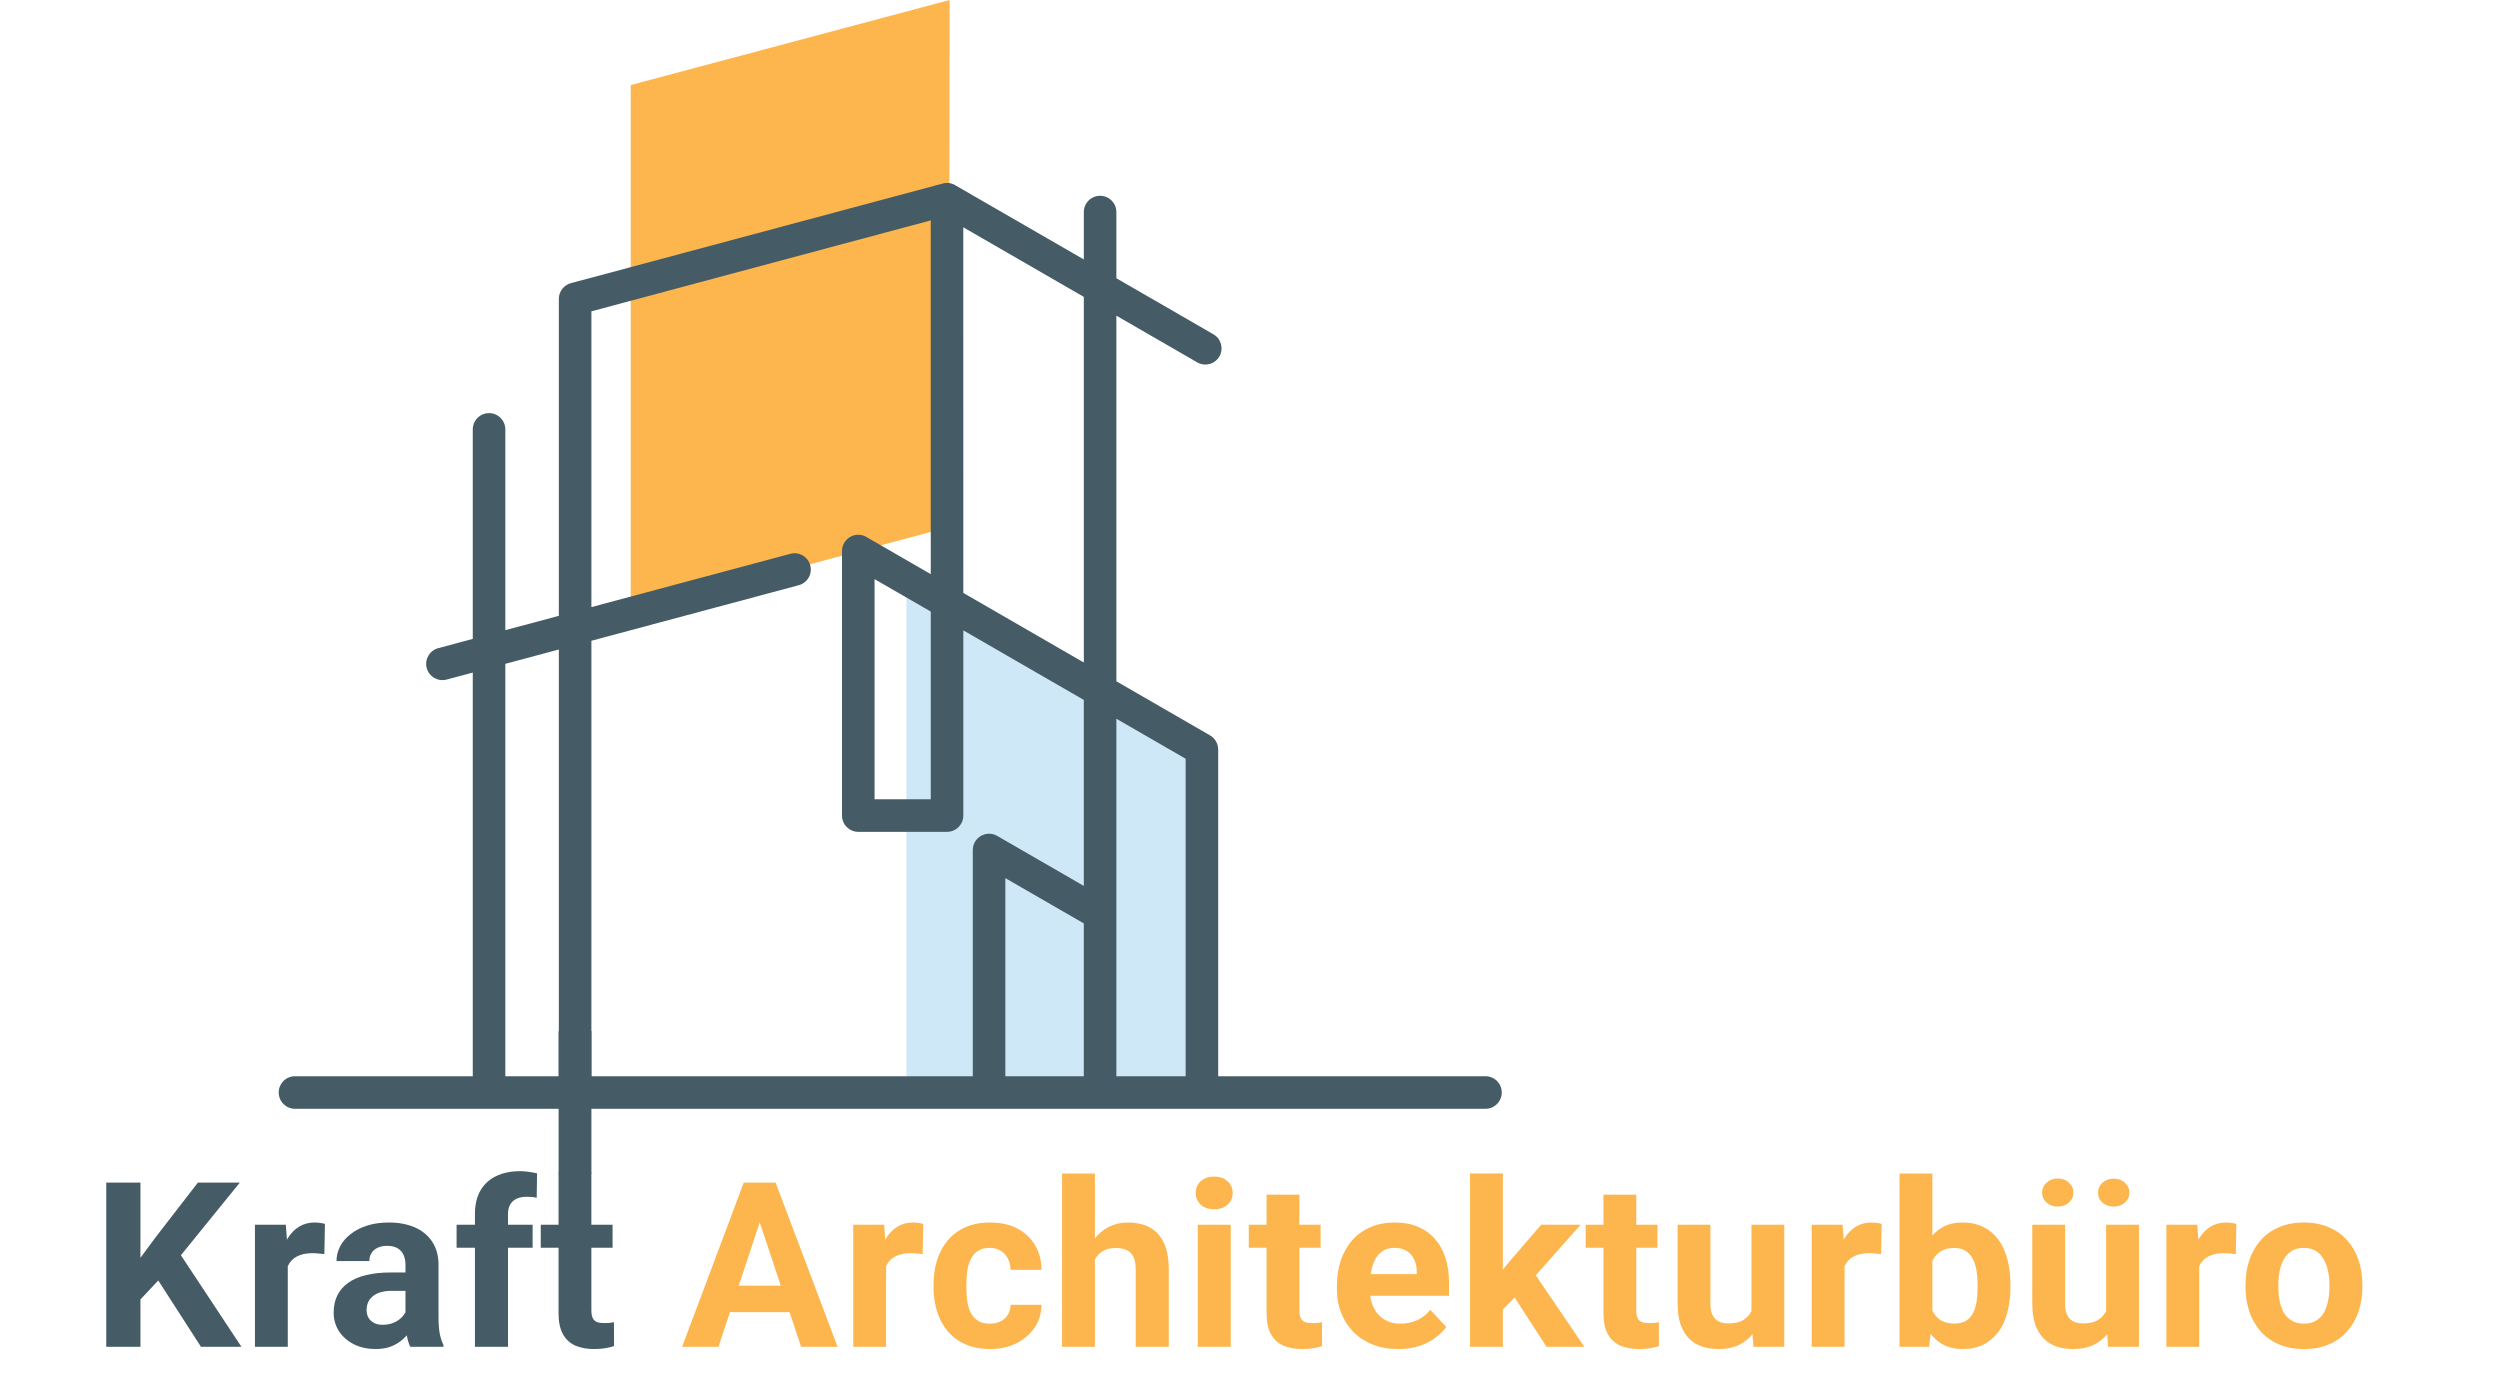 <?xml version="1.0" encoding="UTF-8"?> <svg xmlns="http://www.w3.org/2000/svg" width="214" height="118" viewBox="0 0 214 118" fill="none"> <path fill-rule="evenodd" clip-rule="evenodd" d="M81.231 45.115L53.99 52.415V7.277L81.287 0L81.231 45.115Z" fill="#FDB64E"></path> <path fill-rule="evenodd" clip-rule="evenodd" d="M77.589 49.544L102.886 64.15V93.519H77.589V49.544Z" fill="#CFE8F7"></path> <path d="M25.251 94.913C24.482 94.913 23.858 94.289 23.858 93.519C23.858 92.75 24.482 92.126 25.251 92.126H40.469V57.571L38.23 58.171C37.488 58.37 36.726 57.928 36.527 57.186C36.329 56.444 36.77 55.681 37.512 55.483L40.469 54.69V36.756C40.469 35.987 41.093 35.363 41.863 35.363C42.632 35.363 43.256 35.987 43.256 36.756V53.943L47.837 52.715V25.582C47.837 24.911 48.313 24.35 48.946 24.218L80.707 15.708C81.115 15.599 81.529 15.682 81.853 15.904L92.775 22.21V18.152C92.775 17.381 93.399 16.759 94.169 16.759C94.938 16.759 95.562 17.381 95.562 18.152V23.819L103.869 28.615C104.533 28.996 104.763 29.845 104.381 30.51C103.999 31.174 103.151 31.402 102.487 31.021L95.562 27.023V58.319L103.577 62.947C104.023 63.203 104.273 63.67 104.274 64.15H104.279V92.126H127.157C127.928 92.126 128.551 92.75 128.551 93.519C128.551 94.289 127.927 94.913 127.157 94.913H25.251L25.251 94.913ZM82.458 19.457L82.46 50.755L92.775 56.711V25.414L82.458 19.457ZM50.624 51.968L67.655 47.406C68.397 47.207 69.16 47.648 69.358 48.391C69.557 49.133 69.116 49.896 68.373 50.094L50.624 54.85V92.126H83.271V72.757H83.273C83.273 72.52 83.334 72.28 83.461 72.06C83.846 71.395 84.696 71.169 85.361 71.554L92.775 75.835V59.915L82.46 53.959V69.812C82.46 70.582 81.836 71.206 81.067 71.206H73.47C72.7 71.206 72.076 70.582 72.076 69.812V47.167C72.076 46.397 72.7 45.773 73.47 45.773C73.769 45.773 74.047 45.869 74.275 46.03L79.673 49.146V18.866L50.624 26.649V51.969V51.968ZM47.837 55.597L43.256 56.824V92.126H47.837V55.597ZM95.562 61.525V92.126H101.492V64.948L95.562 61.525ZM79.673 68.419V52.35L74.862 49.572V68.419H79.673ZM86.057 92.126H92.775V79.045L86.057 75.167V92.126Z" fill="#455B66"></path> <path d="M50.624 88.271H47.816V100.467H50.624V88.271Z" fill="#455B66"></path> <g clip-path="url(#clip0_102_3228)"> <path d="M12.022 101.228V115.285H9.095V101.228H12.022ZM20.531 101.228L14.901 108.169L11.652 111.626L11.125 108.884L13.32 105.91L16.94 101.228H20.531ZM17.203 115.285L13.018 108.787L15.184 106.992L20.667 115.285H17.203ZM24.634 107.117V115.285H21.823V104.839H24.468L24.634 107.117ZM27.814 104.771L27.766 107.349C27.629 107.33 27.463 107.313 27.268 107.301C27.079 107.281 26.907 107.272 26.751 107.272C26.354 107.272 26.009 107.323 25.717 107.426C25.43 107.523 25.19 107.667 24.994 107.861C24.806 108.054 24.663 108.289 24.565 108.565C24.474 108.842 24.422 109.157 24.409 109.511L23.843 109.338C23.843 108.662 23.912 108.041 24.048 107.474C24.185 106.902 24.383 106.403 24.643 105.978C24.91 105.553 25.235 105.225 25.619 104.993C26.003 104.761 26.442 104.646 26.936 104.646C27.092 104.646 27.252 104.658 27.414 104.684C27.577 104.704 27.71 104.732 27.814 104.771ZM34.708 112.929V108.276C34.708 107.941 34.653 107.655 34.542 107.416C34.431 107.172 34.259 106.982 34.025 106.847C33.797 106.712 33.501 106.644 33.137 106.644C32.825 106.644 32.555 106.699 32.327 106.808C32.099 106.911 31.924 107.062 31.8 107.262C31.677 107.455 31.615 107.684 31.615 107.947H28.805C28.805 107.503 28.909 107.082 29.117 106.683C29.325 106.284 29.628 105.933 30.024 105.63C30.421 105.321 30.893 105.08 31.439 104.906C31.992 104.732 32.61 104.646 33.293 104.646C34.113 104.646 34.841 104.781 35.479 105.051C36.116 105.321 36.617 105.727 36.981 106.268C37.352 106.808 37.538 107.484 37.538 108.295V112.765C37.538 113.338 37.573 113.808 37.645 114.175C37.716 114.535 37.821 114.85 37.957 115.121V115.285H35.118C34.981 115.002 34.877 114.648 34.805 114.223C34.74 113.792 34.708 113.36 34.708 112.929ZM35.079 108.923L35.098 110.496H33.527C33.156 110.496 32.834 110.538 32.561 110.622C32.288 110.705 32.064 110.824 31.888 110.979C31.712 111.127 31.582 111.301 31.498 111.5C31.42 111.7 31.381 111.919 31.381 112.157C31.381 112.395 31.436 112.611 31.546 112.804C31.657 112.99 31.816 113.138 32.025 113.248C32.233 113.351 32.477 113.402 32.756 113.402C33.179 113.402 33.547 113.319 33.859 113.151C34.171 112.984 34.412 112.778 34.581 112.533C34.757 112.289 34.848 112.057 34.854 111.838L35.596 113.016C35.492 113.28 35.349 113.554 35.166 113.837C34.991 114.12 34.766 114.387 34.493 114.638C34.22 114.883 33.892 115.085 33.508 115.246C33.124 115.401 32.669 115.478 32.142 115.478C31.472 115.478 30.863 115.346 30.317 115.082C29.777 114.812 29.348 114.442 29.029 113.972C28.717 113.496 28.561 112.955 28.561 112.35C28.561 111.803 28.665 111.317 28.873 110.892C29.081 110.467 29.387 110.11 29.79 109.82C30.2 109.524 30.711 109.302 31.322 109.154C31.933 109 32.643 108.923 33.449 108.923H35.079ZM43.484 115.285H40.655V103.912C40.655 103.12 40.811 102.454 41.123 101.913C41.442 101.366 41.887 100.954 42.46 100.678C43.039 100.394 43.725 100.253 44.519 100.253C44.779 100.253 45.029 100.272 45.27 100.311C45.511 100.343 45.745 100.385 45.972 100.436L45.943 102.531C45.82 102.499 45.69 102.477 45.553 102.464C45.416 102.451 45.257 102.444 45.075 102.444C44.737 102.444 44.447 102.502 44.206 102.618C43.972 102.728 43.793 102.892 43.67 103.111C43.546 103.329 43.484 103.596 43.484 103.912V115.285ZM45.592 104.839V106.808H39.084V104.839H45.592ZM52.437 104.839V106.808H46.289V104.839H52.437ZM47.812 100.378H50.622V112.137C50.622 112.44 50.661 112.672 50.739 112.833C50.823 112.994 50.947 113.106 51.11 113.171C51.272 113.228 51.477 113.257 51.724 113.257C51.9 113.257 52.056 113.251 52.193 113.238C52.336 113.219 52.456 113.2 52.554 113.18L52.563 115.227C52.323 115.304 52.063 115.365 51.783 115.41C51.503 115.455 51.194 115.478 50.856 115.478C50.238 115.478 49.698 115.378 49.236 115.179C48.781 114.973 48.43 114.644 48.182 114.194C47.935 113.743 47.812 113.151 47.812 112.417V100.378Z" fill="#455B66"></path> <path d="M65.365 103.632L61.501 115.285H58.388L63.667 101.228H65.648L65.365 103.632ZM68.575 115.285L64.701 103.632L64.389 101.228H66.389L71.697 115.285H68.575ZM68.399 110.052V112.321H60.896V110.052H68.399ZM75.849 107.117V115.285H73.039V104.839H75.683L75.849 107.117ZM79.03 104.771L78.981 107.349C78.844 107.33 78.678 107.313 78.483 107.301C78.295 107.281 78.122 107.272 77.966 107.272C77.569 107.272 77.225 107.323 76.932 107.426C76.646 107.523 76.405 107.667 76.21 107.861C76.021 108.054 75.878 108.289 75.781 108.565C75.689 108.842 75.637 109.157 75.624 109.511L75.058 109.338C75.058 108.662 75.127 108.041 75.263 107.474C75.4 106.902 75.598 106.403 75.859 105.978C76.125 105.553 76.451 105.225 76.834 104.993C77.218 104.761 77.657 104.646 78.152 104.646C78.308 104.646 78.467 104.658 78.63 104.684C78.792 104.704 78.926 104.732 79.03 104.771ZM84.723 113.306C85.068 113.306 85.373 113.241 85.64 113.113C85.907 112.977 86.115 112.791 86.265 112.553C86.421 112.308 86.502 112.022 86.508 111.693H89.153C89.146 112.427 88.948 113.08 88.558 113.653C88.167 114.22 87.644 114.667 86.987 114.995C86.33 115.317 85.595 115.478 84.781 115.478C83.962 115.478 83.246 115.343 82.635 115.072C82.03 114.802 81.526 114.429 81.123 113.953C80.719 113.47 80.417 112.91 80.215 112.273C80.013 111.629 79.912 110.94 79.912 110.207V109.927C79.912 109.186 80.013 108.498 80.215 107.861C80.417 107.217 80.719 106.657 81.123 106.181C81.526 105.698 82.03 105.321 82.635 105.051C83.24 104.781 83.949 104.646 84.762 104.646C85.627 104.646 86.385 104.81 87.035 105.138C87.692 105.466 88.206 105.936 88.577 106.548C88.954 107.153 89.146 107.87 89.153 108.7H86.508C86.502 108.353 86.427 108.038 86.284 107.754C86.147 107.471 85.946 107.246 85.679 107.079C85.419 106.905 85.097 106.818 84.713 106.818C84.303 106.818 83.968 106.905 83.708 107.079C83.448 107.246 83.246 107.478 83.103 107.774C82.96 108.063 82.859 108.395 82.801 108.768C82.749 109.135 82.723 109.521 82.723 109.927V110.207C82.723 110.612 82.749 111.001 82.801 111.375C82.853 111.748 82.95 112.08 83.094 112.369C83.243 112.659 83.448 112.887 83.708 113.055C83.968 113.222 84.307 113.306 84.723 113.306ZM93.724 100.456V115.285H90.914V100.456H93.724ZM93.324 109.695H92.553C92.56 108.968 92.657 108.298 92.846 107.687C93.034 107.069 93.304 106.535 93.656 106.084C94.007 105.627 94.426 105.273 94.914 105.022C95.409 104.771 95.955 104.646 96.553 104.646C97.074 104.646 97.546 104.72 97.968 104.868C98.398 105.009 98.765 105.241 99.071 105.563C99.383 105.878 99.624 106.293 99.793 106.808C99.962 107.323 100.047 107.947 100.047 108.681V115.285H97.217V108.662C97.217 108.198 97.149 107.835 97.012 107.571C96.882 107.301 96.69 107.111 96.436 107.001C96.189 106.885 95.883 106.828 95.519 106.828C95.116 106.828 94.771 106.902 94.485 107.05C94.205 107.198 93.981 107.404 93.812 107.667C93.643 107.925 93.519 108.227 93.441 108.575C93.363 108.923 93.324 109.296 93.324 109.695ZM105.35 104.839V115.285H102.53V104.839H105.35ZM102.354 102.116C102.354 101.711 102.497 101.376 102.783 101.112C103.07 100.848 103.453 100.716 103.935 100.716C104.41 100.716 104.79 100.848 105.077 101.112C105.369 101.376 105.515 101.711 105.515 102.116C105.515 102.522 105.369 102.856 105.077 103.12C104.79 103.384 104.41 103.516 103.935 103.516C103.453 103.516 103.07 103.384 102.783 103.12C102.497 102.856 102.354 102.522 102.354 102.116ZM113.043 104.839V106.808H106.896V104.839H113.043ZM108.418 102.261H111.228V112.137C111.228 112.44 111.268 112.672 111.346 112.833C111.429 112.994 111.553 113.106 111.716 113.171C111.879 113.228 112.083 113.257 112.331 113.257C112.507 113.257 112.663 113.251 112.799 113.238C112.942 113.219 113.062 113.2 113.16 113.18L113.17 115.227C112.929 115.304 112.669 115.365 112.39 115.41C112.11 115.455 111.801 115.478 111.463 115.478C110.844 115.478 110.305 115.378 109.842 115.179C109.387 114.973 109.036 114.644 108.789 114.194C108.541 113.743 108.418 113.151 108.418 112.417V102.261ZM119.702 115.478C118.882 115.478 118.148 115.349 117.497 115.092C116.847 114.828 116.294 114.464 115.838 114.001C115.39 113.537 115.045 113 114.804 112.388C114.563 111.771 114.443 111.114 114.443 110.419V110.033C114.443 109.241 114.557 108.517 114.785 107.861C115.012 107.204 115.338 106.634 115.76 106.152C116.189 105.669 116.71 105.299 117.322 105.041C117.933 104.778 118.622 104.646 119.39 104.646C120.138 104.646 120.802 104.768 121.38 105.012C121.96 105.257 122.444 105.605 122.834 106.055C123.231 106.506 123.531 107.046 123.732 107.677C123.934 108.301 124.035 108.997 124.035 109.762V110.921H115.643V109.067H121.274V108.855C121.274 108.469 121.201 108.124 121.058 107.822C120.922 107.513 120.714 107.268 120.434 107.088C120.154 106.908 119.797 106.818 119.361 106.818C118.99 106.818 118.671 106.898 118.405 107.059C118.138 107.22 117.92 107.445 117.751 107.735C117.588 108.025 117.464 108.366 117.38 108.758C117.302 109.145 117.263 109.569 117.263 110.033V110.419C117.263 110.837 117.322 111.223 117.439 111.578C117.562 111.932 117.735 112.237 117.955 112.495C118.184 112.752 118.457 112.952 118.776 113.093C119.1 113.235 119.468 113.306 119.878 113.306C120.386 113.306 120.857 113.209 121.293 113.016C121.735 112.816 122.116 112.517 122.434 112.118L123.8 113.586C123.579 113.901 123.277 114.204 122.893 114.493C122.515 114.783 122.06 115.021 121.527 115.208C120.994 115.388 120.386 115.478 119.702 115.478ZM128.644 100.446V115.285H125.834V100.446H128.644ZM135.299 104.839L130.713 110.014L128.254 112.475L127.229 110.467L129.181 108.015L131.924 104.839H135.299ZM132.382 115.285L129.259 110.458L131.201 108.778L135.621 115.285H132.382ZM141.881 104.839V106.808H135.734V104.839H141.881ZM137.255 102.261H140.065V112.137C140.065 112.44 140.104 112.672 140.182 112.833C140.267 112.994 140.391 113.106 140.553 113.171C140.716 113.228 140.921 113.257 141.168 113.257C141.344 113.257 141.5 113.251 141.636 113.238C141.78 113.219 141.9 113.2 141.998 113.18L142.007 115.227C141.767 115.304 141.506 115.365 141.227 115.41C140.947 115.455 140.638 115.478 140.299 115.478C139.682 115.478 139.142 115.378 138.68 115.179C138.225 114.973 137.874 114.644 137.626 114.194C137.379 113.743 137.255 113.151 137.255 112.417V102.261ZM149.925 112.784V104.839H152.735V115.285H150.091L149.925 112.784ZM150.238 110.641L151.066 110.622C151.066 111.317 150.986 111.964 150.823 112.562C150.66 113.154 150.416 113.669 150.091 114.107C149.766 114.538 149.356 114.876 148.862 115.121C148.367 115.359 147.785 115.478 147.115 115.478C146.601 115.478 146.126 115.407 145.69 115.266C145.261 115.118 144.891 114.889 144.579 114.58C144.272 114.265 144.031 113.862 143.856 113.373C143.687 112.878 143.602 112.282 143.602 111.587V104.839H146.412V111.607C146.412 111.915 146.448 112.176 146.52 112.388C146.598 112.601 146.705 112.775 146.841 112.91C146.978 113.045 147.137 113.142 147.32 113.2C147.508 113.257 147.717 113.286 147.944 113.286C148.524 113.286 148.979 113.171 149.311 112.939C149.649 112.707 149.886 112.392 150.023 111.993C150.166 111.587 150.238 111.137 150.238 110.641ZM157.892 107.117V115.285H155.082V104.839H157.726L157.892 107.117ZM161.073 104.771L161.024 107.349C160.888 107.33 160.721 107.313 160.526 107.301C160.338 107.281 160.165 107.272 160.009 107.272C159.613 107.272 159.268 107.323 158.975 107.426C158.689 107.523 158.448 107.667 158.253 107.861C158.064 108.054 157.922 108.289 157.824 108.565C157.732 108.842 157.681 109.157 157.667 109.511L157.101 109.338C157.101 108.662 157.17 108.041 157.307 107.474C157.443 106.902 157.642 106.403 157.902 105.978C158.168 105.553 158.493 105.225 158.877 104.993C159.261 104.761 159.7 104.646 160.195 104.646C160.351 104.646 160.51 104.658 160.673 104.684C160.835 104.704 160.969 104.732 161.073 104.771ZM162.6 100.456H165.41V112.891L165.127 115.285H162.6V100.456ZM172.093 109.956V110.158C172.093 110.937 172.009 111.652 171.84 112.302C171.678 112.952 171.423 113.515 171.079 113.991C170.734 114.461 170.304 114.828 169.791 115.092C169.283 115.349 168.685 115.478 167.996 115.478C167.352 115.478 166.792 115.349 166.317 115.092C165.849 114.834 165.455 114.471 165.136 114.001C164.818 113.531 164.561 112.981 164.366 112.35C164.171 111.719 164.024 111.03 163.927 110.284V109.84C164.024 109.093 164.171 108.404 164.366 107.774C164.561 107.143 164.818 106.593 165.136 106.123C165.455 105.653 165.849 105.289 166.317 105.032C166.785 104.774 167.338 104.646 167.976 104.646C168.672 104.646 169.277 104.778 169.791 105.041C170.311 105.299 170.74 105.666 171.079 106.142C171.423 106.612 171.678 107.172 171.84 107.822C172.009 108.466 172.093 109.177 172.093 109.956ZM169.283 110.158V109.956C169.283 109.531 169.251 109.132 169.185 108.758C169.127 108.379 169.024 108.047 168.873 107.764C168.724 107.474 168.519 107.246 168.259 107.079C168.005 106.911 167.677 106.828 167.274 106.828C166.889 106.828 166.565 106.892 166.297 107.021C166.031 107.149 165.81 107.33 165.634 107.561C165.465 107.793 165.338 108.07 165.253 108.392C165.169 108.707 165.117 109.054 165.097 109.434V110.699C165.117 111.207 165.201 111.658 165.351 112.051C165.508 112.437 165.742 112.742 166.054 112.968C166.373 113.187 166.785 113.296 167.293 113.296C167.689 113.296 168.018 113.219 168.279 113.064C168.538 112.91 168.74 112.691 168.884 112.408C169.033 112.125 169.137 111.793 169.196 111.413C169.254 111.027 169.283 110.609 169.283 110.158ZM180.285 112.784V104.839H183.095V115.285H180.45L180.285 112.784ZM180.597 110.641L181.426 110.622C181.426 111.317 181.345 111.964 181.182 112.562C181.02 113.154 180.776 113.669 180.45 114.107C180.126 114.538 179.715 114.876 179.221 115.121C178.727 115.359 178.144 115.478 177.475 115.478C176.961 115.478 176.486 115.407 176.05 115.266C175.621 115.118 175.25 114.889 174.938 114.58C174.632 114.265 174.391 113.862 174.215 113.373C174.046 112.878 173.962 112.282 173.962 111.587V104.839H176.772V111.607C176.772 111.915 176.807 112.176 176.879 112.388C176.958 112.601 177.064 112.775 177.201 112.91C177.338 113.045 177.497 113.142 177.679 113.2C177.868 113.257 178.076 113.286 178.304 113.286C178.883 113.286 179.338 113.171 179.67 112.939C180.009 112.707 180.246 112.392 180.383 111.993C180.525 111.587 180.597 111.137 180.597 110.641ZM174.801 102.087C174.801 101.752 174.928 101.469 175.181 101.238C175.442 100.999 175.761 100.88 176.138 100.88C176.528 100.88 176.85 100.999 177.103 101.238C177.357 101.469 177.484 101.752 177.484 102.087C177.484 102.422 177.357 102.705 177.103 102.937C176.85 103.168 176.528 103.284 176.138 103.284C175.761 103.284 175.442 103.168 175.181 102.937C174.928 102.705 174.801 102.422 174.801 102.087ZM179.592 102.097C179.592 101.756 179.718 101.469 179.972 101.238C180.227 101.006 180.545 100.89 180.929 100.89C181.312 100.89 181.631 101.006 181.885 101.238C182.145 101.469 182.275 101.756 182.275 102.097C182.275 102.431 182.145 102.715 181.885 102.946C181.631 103.172 181.312 103.284 180.929 103.284C180.545 103.284 180.227 103.172 179.972 102.946C179.718 102.715 179.592 102.431 179.592 102.097ZM188.251 107.117V115.285H185.441V104.839H188.086L188.251 107.117ZM191.432 104.771L191.384 107.349C191.247 107.33 191.081 107.313 190.886 107.301C190.698 107.281 190.524 107.272 190.368 107.272C189.972 107.272 189.627 107.323 189.334 107.426C189.049 107.523 188.808 107.667 188.613 107.861C188.423 108.054 188.281 108.289 188.183 108.565C188.092 108.842 188.04 109.157 188.027 109.511L187.461 109.338C187.461 108.662 187.529 108.041 187.666 107.474C187.803 106.902 188.001 106.403 188.261 105.978C188.528 105.553 188.853 105.225 189.237 104.993C189.62 104.761 190.06 104.646 190.554 104.646C190.71 104.646 190.87 104.658 191.033 104.684C191.194 104.704 191.329 104.732 191.432 104.771ZM192.217 110.168V109.965C192.217 109.199 192.328 108.495 192.549 107.851C192.77 107.201 193.093 106.638 193.515 106.161C193.938 105.685 194.458 105.315 195.077 105.051C195.694 104.781 196.403 104.646 197.204 104.646C198.004 104.646 198.716 104.781 199.341 105.051C199.965 105.315 200.488 105.685 200.911 106.161C201.341 106.638 201.665 107.201 201.887 107.851C202.108 108.495 202.218 109.199 202.218 109.965V110.168C202.218 110.927 202.108 111.632 201.887 112.282C201.665 112.926 201.341 113.489 200.911 113.972C200.488 114.448 199.968 114.818 199.35 115.082C198.732 115.346 198.023 115.478 197.223 115.478C196.423 115.478 195.711 115.346 195.086 115.082C194.468 114.818 193.944 114.448 193.515 113.972C193.093 113.489 192.77 112.926 192.549 112.282C192.328 111.632 192.217 110.927 192.217 110.168ZM195.027 109.965V110.168C195.027 110.606 195.066 111.014 195.144 111.394C195.222 111.774 195.346 112.109 195.515 112.398C195.692 112.681 195.919 112.903 196.199 113.064C196.478 113.225 196.82 113.306 197.223 113.306C197.614 113.306 197.949 113.225 198.228 113.064C198.508 112.903 198.732 112.681 198.901 112.398C199.071 112.109 199.194 111.774 199.272 111.394C199.357 111.014 199.399 110.606 199.399 110.168V109.965C199.399 109.54 199.357 109.141 199.272 108.768C199.194 108.388 199.067 108.054 198.892 107.764C198.722 107.468 198.498 107.236 198.218 107.069C197.938 106.902 197.6 106.818 197.204 106.818C196.807 106.818 196.468 106.902 196.189 107.069C195.915 107.236 195.692 107.468 195.515 107.764C195.346 108.054 195.222 108.388 195.144 108.768C195.066 109.141 195.027 109.54 195.027 109.965Z" fill="#FDB64E"></path> </g> <defs> <clipPath id="clip0_102_3228"> <rect width="212.958" height="17.747" fill="white" transform="translate(0.307 100.215)"></rect> </clipPath> </defs> </svg> 